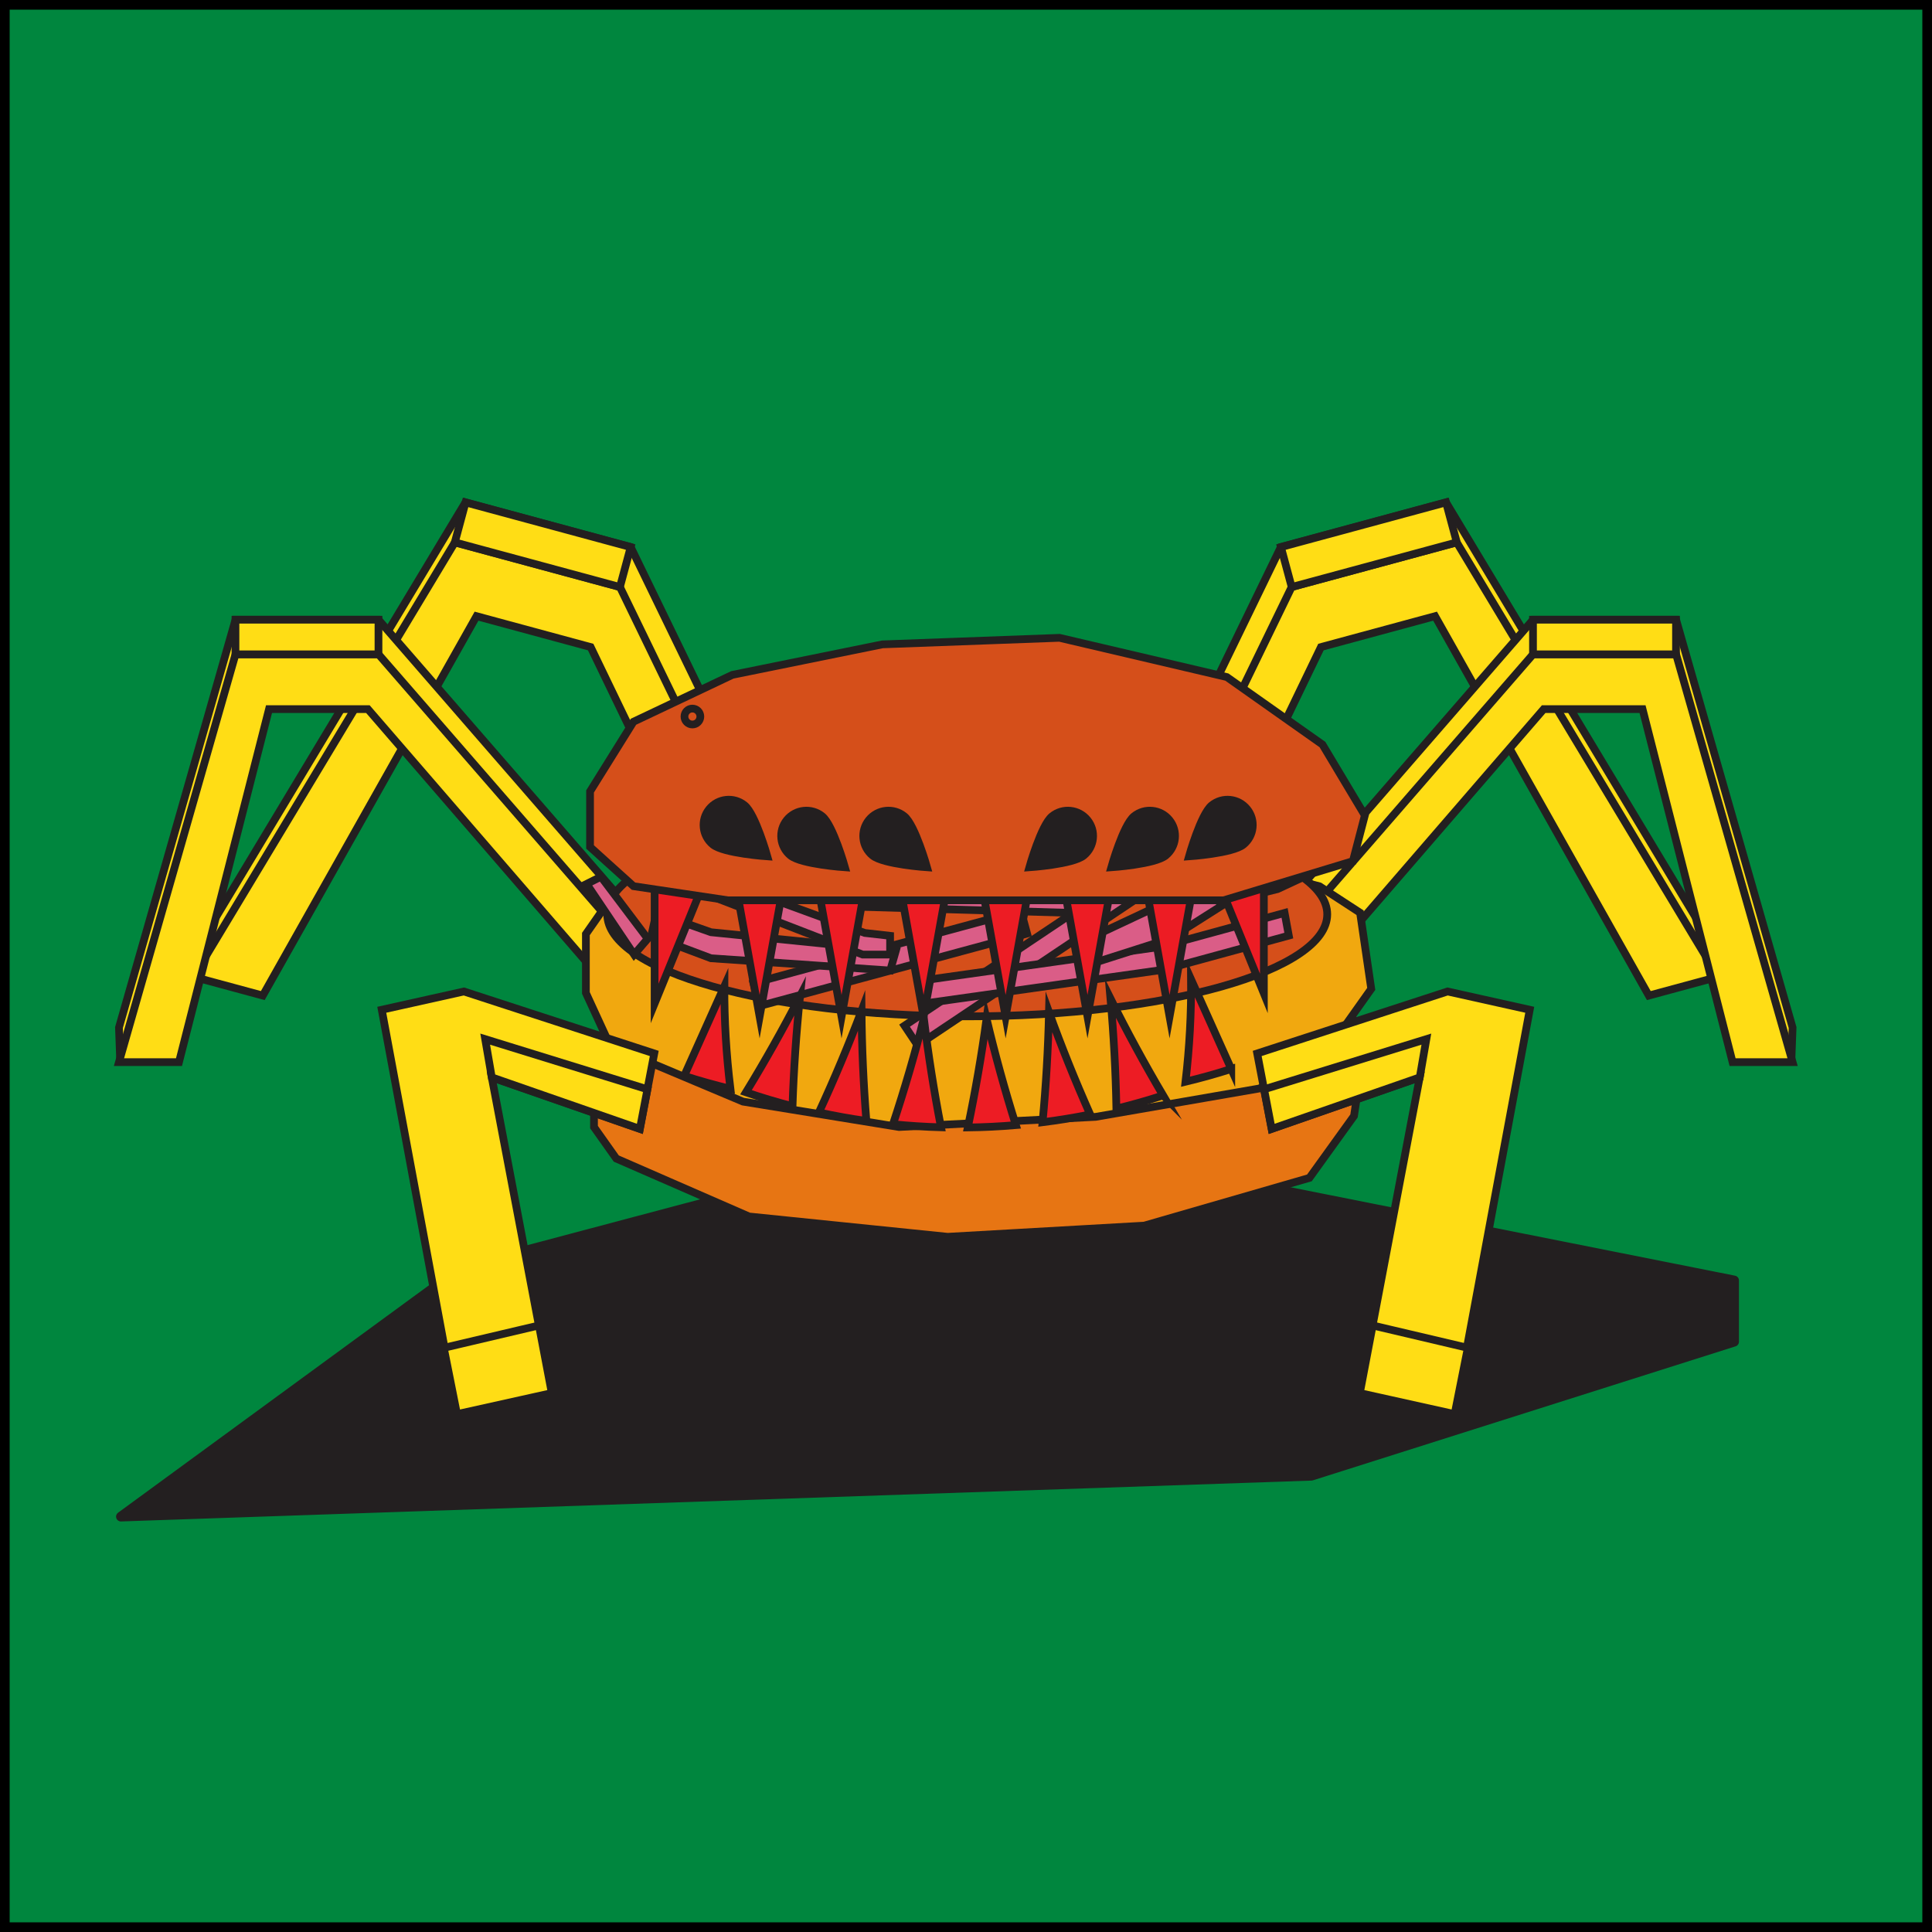 <svg width="200" height="200" viewBox="0 0 200 200" fill="none" xmlns="http://www.w3.org/2000/svg">
<rect x="0.5" y="0.5" width="199" height="199" fill="#00863E"/>
<rect x="0.5" y="0.5" width="199" height="199" stroke="black"/>
<path d="M179.516 132.55L101.351 117L47.732 131.241L12.516 157L135.754 152.77L179.516 138.895V132.55Z" fill="#231F20" stroke="#231F20" stroke-linecap="round" stroke-linejoin="round"/>
<path d="M87.221 101.85L65.284 56.623L48.19 52L21.133 96.976L20.277 100.684L26.496 102.365L50.435 59.64L62.251 62.84L83.163 108.486L86.105 105.985L87.221 101.85Z" fill="#FFDD15" stroke="#231F20" stroke-width="0.8" stroke-miterlimit="10"/>
<path d="M86.115 105.994L64.178 60.771L47.087 56.145L20.027 101.12L27.203 103.062L49.33 63.785L61.145 66.984L81.746 109.709L86.115 105.994Z" fill="#FFDD15" stroke="#231F20" stroke-width="0.8" stroke-miterlimit="10"/>
<path d="M48.196 52.008L47.082 56.145L64.173 60.77L65.287 56.634L48.196 52.008Z" fill="#FFDD15" stroke="#231F20" stroke-width="0.8" stroke-miterlimit="10"/>
<path d="M66.728 95.865L39.18 64.152H24.379L12.316 106.372L12.431 109.552H17.818L27.848 69.83H38.085L64.895 102.112L66.728 99.448V95.865Z" fill="#FFDD15" stroke="#231F20" stroke-width="0.8" stroke-miterlimit="10"/>
<path d="M66.728 99.443L39.18 67.731H24.379L12.316 109.95H18.529L27.848 73.408H38.085L64.005 103.398L66.728 99.443Z" fill="#FFDD15" stroke="#231F20" stroke-width="0.8" stroke-miterlimit="10"/>
<path d="M39.18 64.152H24.375V67.735H39.18V64.152Z" fill="#FFDD15" stroke="#231F20" stroke-width="0.8" stroke-miterlimit="10"/>
<path d="M110.656 101.85L132.597 56.623L149.688 52L176.744 96.976L177.603 100.684L171.381 102.365L147.442 59.64L135.627 62.84L114.714 108.486L111.772 105.985L110.656 101.85Z" fill="#FFDD15" stroke="#231F20" stroke-width="0.8" stroke-miterlimit="10"/>
<path d="M111.773 105.994L133.71 60.771L150.801 56.145L177.861 101.12L170.686 103.062L148.559 63.785L136.744 66.984L116.146 109.709L111.773 105.994Z" fill="#FFDD15" stroke="#231F20" stroke-width="0.8" stroke-miterlimit="10"/>
<path d="M149.693 52.007L132.602 56.633L133.716 60.769L150.807 56.144L149.693 52.007Z" fill="#FFDD15" stroke="#231F20" stroke-width="0.8" stroke-miterlimit="10"/>
<path d="M131.16 95.865L158.704 64.152H173.509L185.568 106.372L185.453 109.552H180.066L170.036 69.83H159.8L132.99 102.112L131.16 99.448V95.865Z" fill="#FFDD15" stroke="#231F20" stroke-width="0.8" stroke-miterlimit="10"/>
<path d="M131.16 99.443L158.704 67.731H173.509L185.568 109.95H179.356L170.036 73.408H159.8L133.879 103.398L131.16 99.443Z" fill="#FFDD15" stroke="#231F20" stroke-width="0.8" stroke-miterlimit="10"/>
<path d="M173.5 64.152H158.695V67.735H173.5V64.152Z" fill="#FFDD15" stroke="#231F20" stroke-width="0.8" stroke-miterlimit="10"/>
<path d="M63.798 104.268L61.492 110.369V116.677L63.798 119.934L77.542 125.93L98.102 128.032L118.453 126.876L135.551 121.934L140.167 115.521L140.691 112.05L139.852 103.742L63.798 104.268Z" fill="#E77513" stroke="#231F20" stroke-width="0.8" stroke-miterlimit="10"/>
<path d="M60.652 96.69V102.788L63.168 108.255L76.911 114.038L93.066 116.668L113.417 115.617L130.409 112.672L138.593 107.1L141.951 102.368L140.795 94.484L136.598 91.748L129.151 89.857L83.414 89.227L67.365 90.698L63.168 93.087L60.652 96.69Z" fill="#F1A80F" stroke="#231F20" stroke-width="0.8" stroke-miterlimit="10"/>
<path d="M100.129 105.213C120.711 105.213 137.395 100.485 137.395 94.652C137.395 88.819 120.711 84.09 100.129 84.09C79.548 84.09 62.863 88.819 62.863 94.652C62.863 100.485 79.548 105.213 100.129 105.213Z" fill="#D54F1A" stroke="#231F20" stroke-width="0.8" stroke-miterlimit="10"/>
<path d="M105.685 94.28L77.996 101.773L78.633 104.139L106.322 96.646L105.685 94.28Z" fill="#DA5D87" stroke="#231F20" stroke-width="0.8" stroke-miterlimit="10"/>
<path d="M117.486 90.209L93.637 106.176L94.995 108.214L118.844 92.247L117.486 90.209Z" fill="#DA5D87" stroke="#231F20" stroke-width="0.8" stroke-miterlimit="10"/>
<path d="M133.415 96.853L120.497 100.378L95.581 103.896L95.144 101.547L120.098 98.022L132.982 94.504L133.415 96.853Z" fill="#DA5D87" stroke="#231F20" stroke-width="0.8" stroke-miterlimit="10"/>
<path d="M92.73 98.442L73.6 96.504L67.943 94.504L67.422 96.877L73.6 99.198L92.152 100.469L92.73 98.442Z" fill="#DA5D87" stroke="#231F20" stroke-width="0.8" stroke-miterlimit="10"/>
<path d="M62.215 90.758L67.054 97.174L65.64 98.815L60.727 91.504L62.215 90.758Z" fill="#DA5D87" stroke="#231F20" stroke-width="0.8" stroke-miterlimit="10"/>
<path d="M72.477 92.324L89.297 98.815H92.144V96.876L89.52 96.578L73.593 90.758L72.477 92.324Z" fill="#DA5D87" stroke="#231F20" stroke-width="0.8" stroke-miterlimit="10"/>
<path d="M87.223 93.821L111.05 94.505L110.593 91.58L87.52 91.133L87.223 93.821Z" fill="#DA5D87" stroke="#231F20" stroke-width="0.8" stroke-miterlimit="10"/>
<path d="M125.551 91.133L112.008 97.488L112.677 99.861L121.088 97.176L126.373 93.821L125.551 91.133Z" fill="#DA5D87" stroke="#231F20" stroke-width="0.8" stroke-miterlimit="10"/>
<path d="M131.213 89.726L136.35 88.082L137.392 89.651L132.255 92.038L129.056 92.831L128.535 90.455L131.213 89.726Z" fill="#DA5D87" stroke="#231F20" stroke-width="0.8" stroke-miterlimit="10"/>
<path d="M67.766 90.164V103.881L73.038 90.933L67.766 90.164Z" fill="#ED1C24" stroke="#231F20" stroke-width="0.8" stroke-miterlimit="10"/>
<path d="M130.835 89.125V102.842L125.562 89.894L130.835 89.125Z" fill="#ED1C24" stroke="#231F20" stroke-width="0.8" stroke-miterlimit="10"/>
<path d="M75.91 90.164L78.636 105.244L81.361 90.164H75.91Z" fill="#ED1C24" stroke="#231F20" stroke-width="0.8" stroke-miterlimit="10"/>
<path d="M84.394 90.164L87.117 105.244L89.842 90.164H84.394Z" fill="#ED1C24" stroke="#231F20" stroke-width="0.8" stroke-miterlimit="10"/>
<path d="M92.883 90.164L95.608 105.244L98.334 90.164H92.883Z" fill="#ED1C24" stroke="#231F20" stroke-width="0.8" stroke-miterlimit="10"/>
<path d="M101.375 90.164L104.101 105.244L106.823 90.164H101.375Z" fill="#ED1C24" stroke="#231F20" stroke-width="0.8" stroke-miterlimit="10"/>
<path d="M109.855 90.164L112.578 105.244L115.303 90.164H109.855Z" fill="#ED1C24" stroke="#231F20" stroke-width="0.8" stroke-miterlimit="10"/>
<path d="M118.348 90.164L121.073 105.244L123.799 90.164H118.348Z" fill="#ED1C24" stroke="#231F20" stroke-width="0.8" stroke-miterlimit="10"/>
<path d="M127.46 110.663C126.074 107.569 124.684 104.477 123.298 101.383C123.331 104.877 123.142 108.419 122.723 111.982C124.305 111.602 125.888 111.162 127.46 110.66V110.663Z" fill="#ED1C24" stroke="#231F20" stroke-width="0.8" stroke-miterlimit="10"/>
<path d="M70.824 111.374C72.211 108.28 73.601 105.188 74.987 102.094C74.97 105.595 75.176 109.144 75.613 112.717C74.013 112.33 72.414 111.886 70.824 111.374Z" fill="#ED1C24" stroke="#231F20" stroke-width="0.8" stroke-miterlimit="10"/>
<path d="M120.405 113.4C118.464 110.112 116.648 106.763 114.957 103.367C115.295 107.147 115.501 110.95 115.569 114.77C117.192 114.373 118.805 113.915 120.402 113.397L120.405 113.4Z" fill="#ED1C24" stroke="#231F20" stroke-width="0.8" stroke-miterlimit="10"/>
<path d="M112.853 115.366C111.301 111.875 109.88 108.343 108.592 104.777C108.504 108.57 108.284 112.37 107.926 116.176C109.576 115.966 111.22 115.698 112.853 115.37V115.366Z" fill="#ED1C24" stroke="#231F20" stroke-width="0.8" stroke-miterlimit="10"/>
<path d="M105.162 116.471C104.016 112.827 103.004 109.156 102.129 105.465C101.618 109.224 100.969 112.976 100.188 116.715C101.848 116.694 103.505 116.613 105.162 116.471Z" fill="#ED1C24" stroke="#231F20" stroke-width="0.8" stroke-miterlimit="10"/>
<path d="M97.412 116.699C96.685 112.95 96.094 109.188 95.637 105.422C94.707 109.1 93.642 112.753 92.441 116.38C94.095 116.546 95.752 116.651 97.412 116.699Z" fill="#ED1C24" stroke="#231F20" stroke-width="0.8" stroke-miterlimit="10"/>
<path d="M89.686 116.042C89.385 112.233 89.216 108.43 89.186 104.637C87.844 108.186 86.372 111.694 84.769 115.161C86.4 115.514 88.04 115.809 89.686 116.042Z" fill="#ED1C24" stroke="#231F20" stroke-width="0.8" stroke-miterlimit="10"/>
<path d="M82.041 114.517C82.167 110.697 82.427 106.898 82.819 103.125C81.081 106.494 79.215 109.813 77.223 113.073C78.815 113.616 80.422 114.097 82.041 114.517Z" fill="#ED1C24" stroke="#231F20" stroke-width="0.8" stroke-miterlimit="10"/>
<path d="M141.289 84.409L140.051 89.144L126.663 93.201H75.37L65.58 91.737L62.851 89.276L61.082 87.676V81.928L65.58 74.711L75.816 69.861L91.341 66.705L109.68 66.027L127.001 70.088L136.903 77.077L141.289 84.409Z" fill="#D54F1A" stroke="#231F20" stroke-width="0.8" stroke-miterlimit="10"/>
<path d="M71.677 74.999C72.131 74.999 72.499 74.63 72.499 74.175C72.499 73.72 72.131 73.352 71.677 73.352C71.223 73.352 70.856 73.72 70.856 74.175C70.856 74.63 71.223 74.999 71.677 74.999Z" fill="#D54F1A" stroke="#231F20" stroke-width="0.8" stroke-miterlimit="10"/>
<path d="M130.145 109.053L149.85 102.637L158.358 104.531L150.577 146.385L140.763 144.206L146.968 111.524L131.639 116.859L130.145 109.053Z" fill="#FFDD15" stroke="#231F20" stroke-width="0.8" stroke-miterlimit="10"/>
<path d="M130.859 112.763L147.656 107.57L146.973 111.529L131.644 116.864L130.859 112.763Z" fill="#FFDD15" stroke="#231F20" stroke-width="0.8" stroke-miterlimit="10"/>
<path d="M140.77 144.21L142.099 137.211L151.949 139.529L150.583 146.39L140.77 144.21Z" fill="#FFDD15" stroke="#231F20" stroke-width="0.8" stroke-miterlimit="10"/>
<path d="M67.729 109.053L48.024 102.637L39.52 104.531L47.297 146.385L57.111 144.206L50.906 111.524L66.235 116.859L67.729 109.053Z" fill="#FFDD15" stroke="#231F20" stroke-width="0.8" stroke-miterlimit="10"/>
<path d="M67.023 112.763L50.227 107.57L50.91 111.529L66.239 116.864L67.023 112.763Z" fill="#FFDD15" stroke="#231F20" stroke-width="0.8" stroke-miterlimit="10"/>
<path d="M57.121 144.21L55.792 137.211L45.941 139.529L47.308 146.39L57.121 144.21Z" fill="#FFDD15" stroke="#231F20" stroke-width="0.8" stroke-miterlimit="10"/>
<path d="M120.676 88.567C119.557 89.479 115.039 89.784 115.039 89.784C115.039 89.784 116.267 85.415 117.386 84.503C118.505 83.591 120.149 83.764 121.058 84.886C121.968 86.008 121.796 87.656 120.676 88.567Z" fill="#231F20" stroke="#231F20" stroke-width="0.8" stroke-miterlimit="10"/>
<path d="M128.719 87.434C127.6 88.346 123.082 88.651 123.082 88.651C123.082 88.651 124.31 84.282 125.429 83.371C126.548 82.459 128.192 82.632 129.101 83.754C130.011 84.875 129.839 86.523 128.719 87.434Z" fill="#231F20" stroke="#231F20" stroke-width="0.8" stroke-miterlimit="10"/>
<path d="M112.192 88.567C111.073 89.479 106.555 89.784 106.555 89.784C106.555 89.784 107.782 85.415 108.902 84.503C110.021 83.591 111.664 83.764 112.574 84.886C113.484 86.008 113.311 87.656 112.192 88.567Z" fill="#231F20" stroke="#231F20" stroke-width="0.8" stroke-miterlimit="10"/>
<path d="M81.833 88.567C82.953 89.479 87.471 89.784 87.471 89.784C87.471 89.784 86.243 85.415 85.124 84.503C84.004 83.591 82.361 83.764 81.451 84.886C80.541 86.008 80.714 87.656 81.833 88.567Z" fill="#231F20" stroke="#231F20" stroke-width="0.8" stroke-miterlimit="10"/>
<path d="M73.798 87.434C74.918 88.346 79.435 88.651 79.435 88.651C79.435 88.651 78.208 84.282 77.088 83.371C75.969 82.459 74.326 82.632 73.416 83.754C72.506 84.875 72.679 86.523 73.798 87.434Z" fill="#231F20" stroke="#231F20" stroke-width="0.8" stroke-miterlimit="10"/>
<path d="M90.329 88.567C91.449 89.479 95.967 89.784 95.967 89.784C95.967 89.784 94.739 85.415 93.62 84.503C92.5 83.591 90.857 83.764 89.947 84.886C89.038 86.008 89.21 87.656 90.329 88.567Z" fill="#231F20" stroke="#231F20" stroke-width="0.8" stroke-miterlimit="10"/>
</svg>
